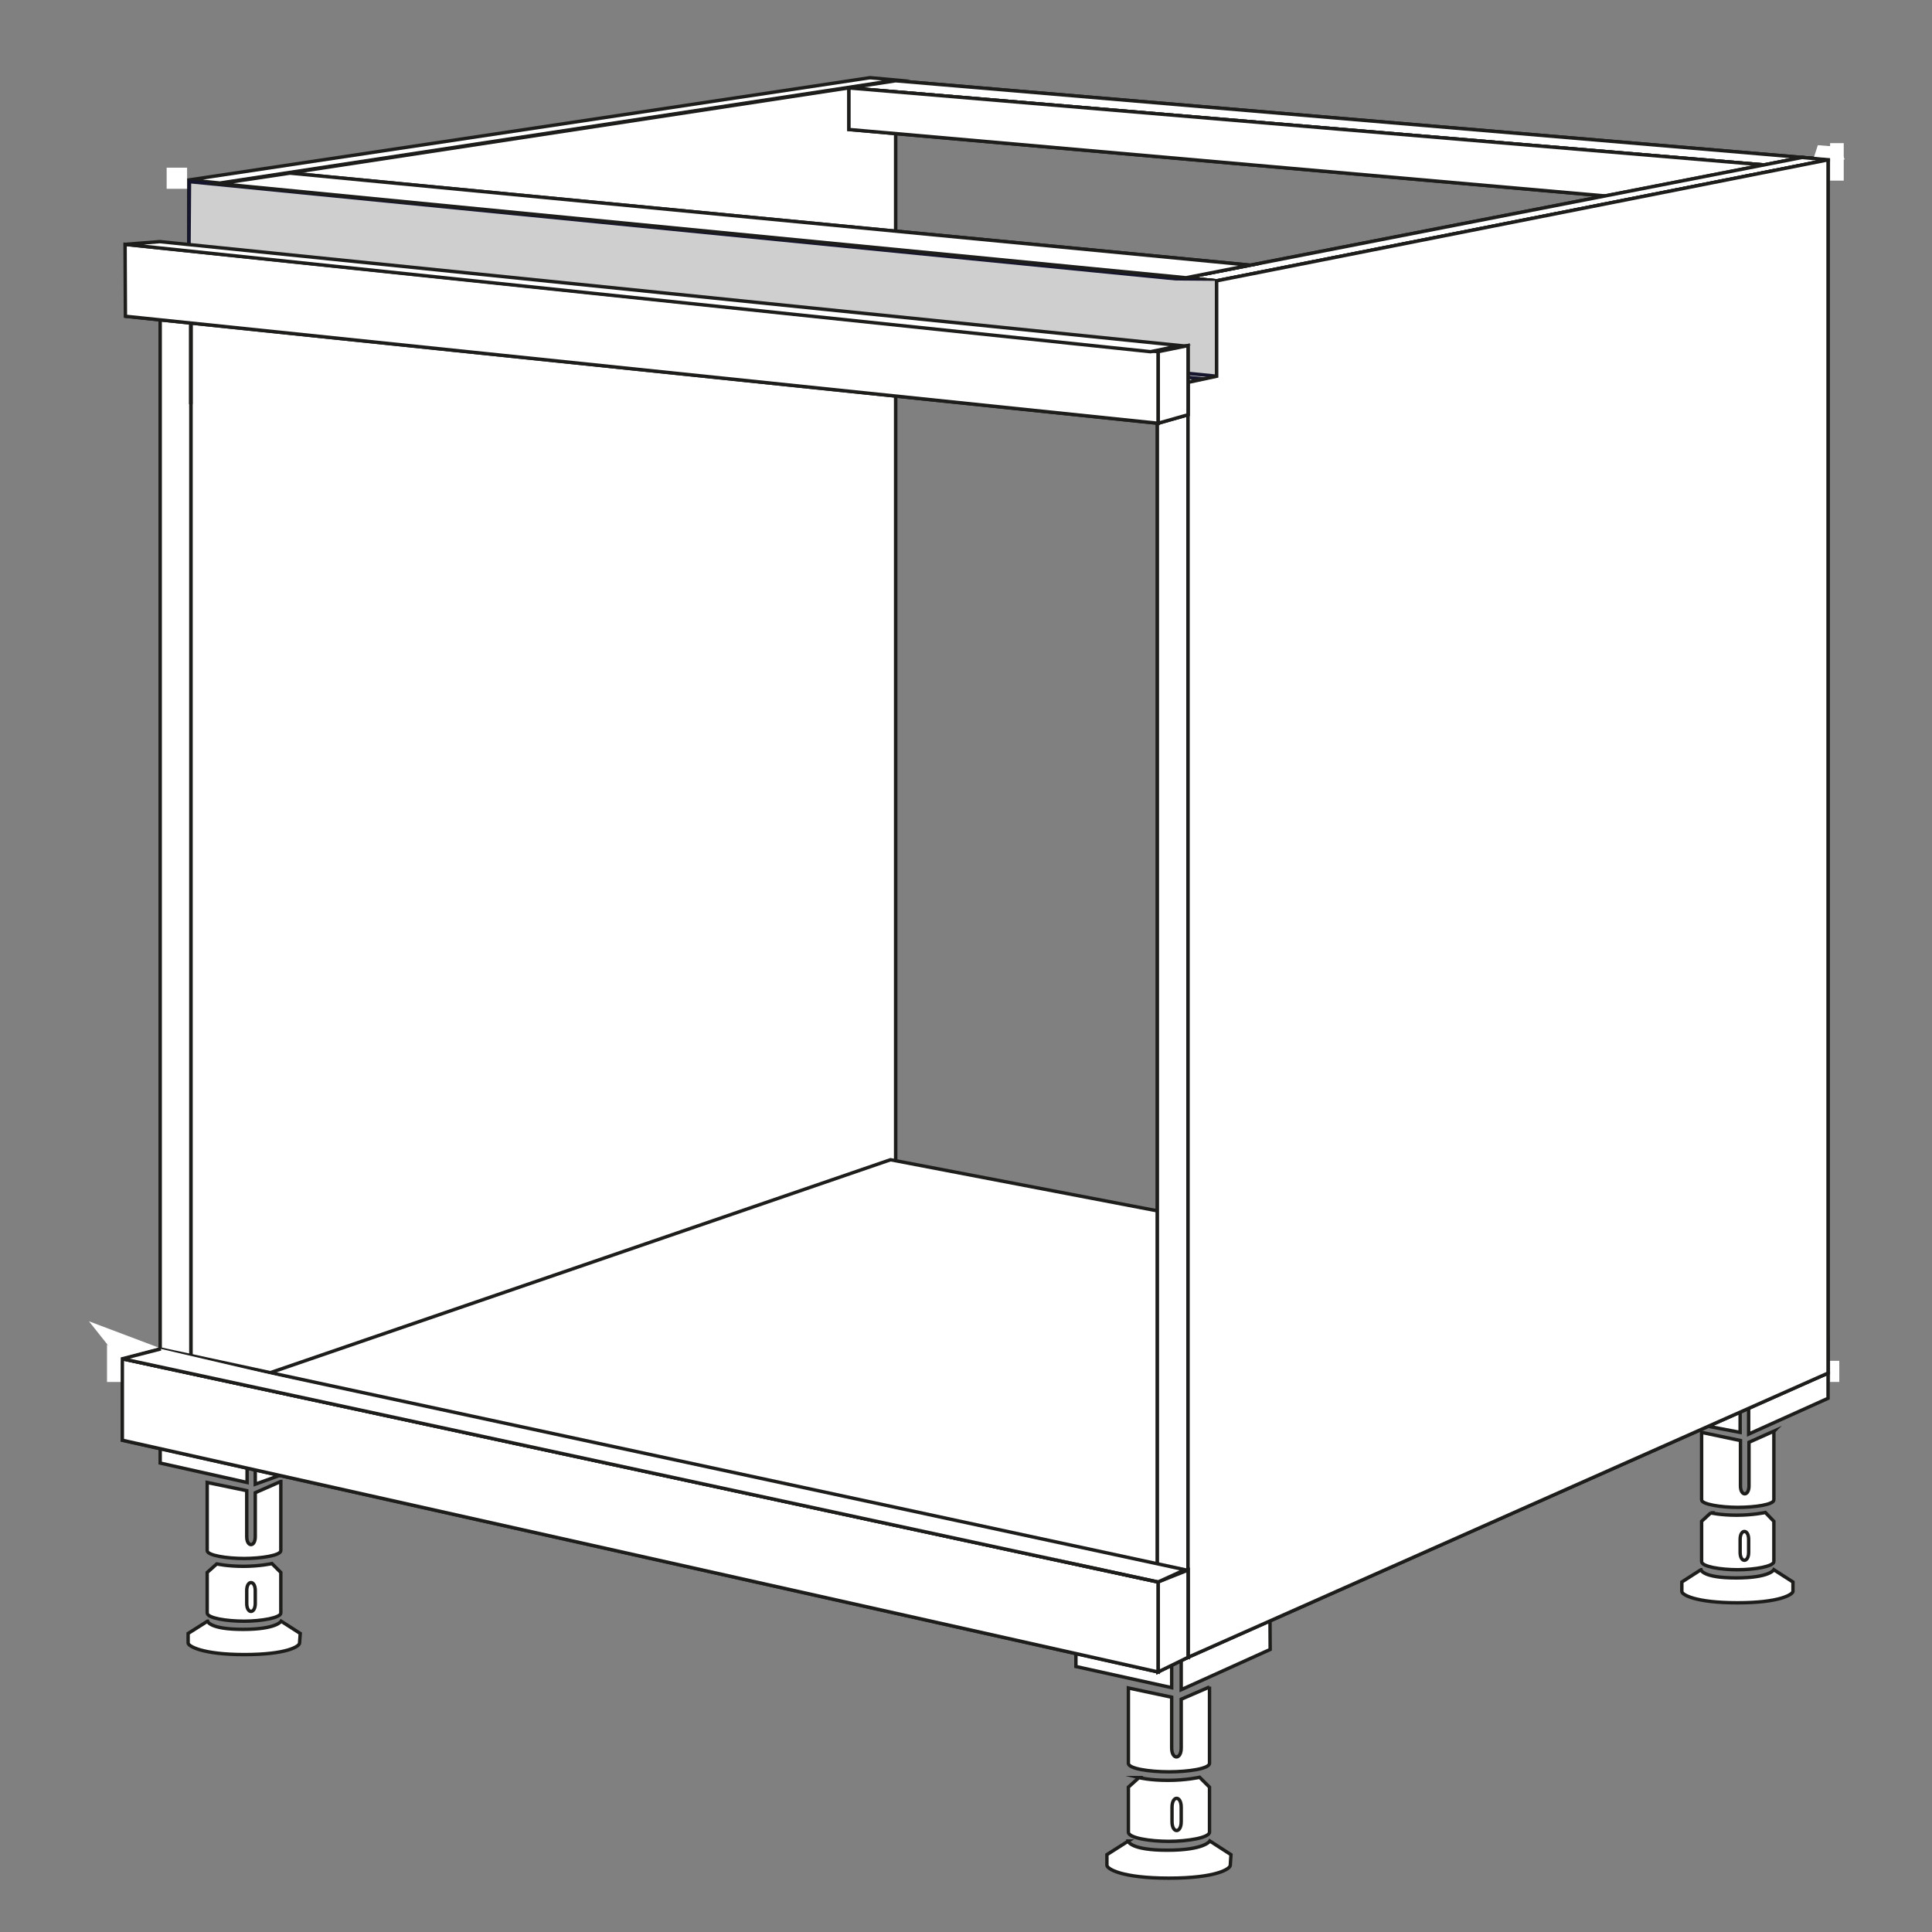 <?xml version="1.0" encoding="UTF-8"?>
<svg id="Ebene_1" xmlns="http://www.w3.org/2000/svg" version="1.1" viewBox="0 0 566.9 566.9">
  <rect x="0" y="0" width="566.9" height="566.9" fill="#808080" stroke="none"/>
  <!-- Generator: Adobe Illustrator 29.2.0, SVG Export Plug-In . SVG Version: 2.1.0 Build 108)  -->
  <defs>
    <style>
      .st0 {
        fill: #cfcfcf;
        stroke: #15152d;
      }

      .st0, .st1 {
        stroke-miterlimit: 10;
      }

      .st1 {
        stroke: #1d1d1b;
      }

      .st1, .st2 {
        fill: #fff;
      }
    </style>
  </defs>
  <path class="st1" d="M331,540.2s.5,2.7,11.5,2.7,12.5-2.7,12.5-2.7l6.2,4-.2,3.1c0,1.1-4.2,3.8-18,3.8s-18.2-2.7-18.2-3.8v-3.1l6.3-4h0Z"/>
  <path class="st1" d="M334.2,521.6s3.1.8,8.5.8,9.3-.9,9.3-.9l2.9,2.9v13.2c0,1.6-6.3,2.7-11.9,2.7s-11.9-1-11.9-2.7v-13.2l3.1-2.8Z"/>
  <path class="st1" d="M346.6,530.3v4.2c0,3.5-2.7,3.5-2.7,0v-4.2c0-3.5,2.7-3.5,2.7,0"/>
  <path class="st1" d="M354.9,494.9v22.5c0,1.6-6.3,2.5-11.9,2.5s-11.9-.9-11.9-2.5v-22.1l12.7,2.7v14.9c0,3.5,2.8,3.5,2.8,0v-14.3l8.3-3.6h0Z"/>
  <polygon class="st1" points="315.7 470.2 343.8 474.9 343.8 495.2 315.7 489 315.7 470.2"/>
  <polygon class="st1" points="346.6 475 372.6 467.1 372.7 484 346.6 495.8 346.6 475"/>
  <path class="st1" d="M499.1,460.6s.4,2.4,10.3,2.4,11.1-2.4,11.1-2.4l5.6,3.6v2.8c-.2.9-3.9,3.3-16.3,3.3s-16.3-2.4-16.3-3.3v-2.8l5.6-3.6Z"/>
  <path class="st1" d="M501.9,443.9s2.9.7,7.7.7,8.4-.8,8.4-.8l2.5,2.6v11.8c0,1.4-5.6,2.4-10.6,2.4s-10.6-.9-10.6-2.4v-11.8l2.7-2.5h-.1Z"/>
  <path class="st1" d="M513.1,451.7v3.8c0,3.1-2.5,3.1-2.5,0v-3.8c0-3.1,2.5-3.1,2.5,0"/>
  <path class="st1" d="M520.5,420v20.1c0,1.4-5.6,2.2-10.6,2.2s-10.6-.9-10.6-2.2v-19.8l11.4,2.4v13.3c0,3.1,2.5,3.1,2.5,0v-12.8l7.4-3.3h0Z"/>
  <polygon class="st1" points="485.4 397.9 510.6 402.1 510.6 420.3 485.4 415.5 485.4 397.9"/>
  <polygon class="st1" points="513.1 404.5 536.4 392.8 536.4 410.3 513.1 420.8 513.1 404.5"/>
  <path class="st1" d="M60.9,475.7s.5,2.4,10.4,2.4,11.2-2.4,11.2-2.4l5.6,3.6-.2,2.8c0,1-3.8,3.4-16.2,3.4s-16.5-2.5-16.5-3.4v-2.8s5.7-3.6,5.7-3.6Z"/>
  <path class="st1" d="M63.7,458.9s2.9.7,7.7.7,8.4-.8,8.4-.8l2.6,2.6v11.9c0,1.4-5.7,2.4-10.8,2.4s-10.8-.9-10.8-2.4v-11.9l2.8-2.5h.1Z"/>
  <path class="st1" d="M74.9,466.7v3.8c0,3.1-2.5,3.1-2.5,0v-3.8c0-3.1,2.5-3.1,2.5,0"/>
  <path class="st1" d="M82.4,434.7v20.3c0,1.4-5.7,2.3-10.8,2.3s-10.8-.9-10.8-2.3v-20l11.6,2.4v13.5c0,3.1,2.5,3.1,2.5,0v-12.9l7.5-3.3Z"/>
  <polygon class="st1" points="47 412.3 72.5 416.6 72.5 435 47 429.3 47 412.3"/>
  <polygon class="st1" points="74.9 416.7 98.4 409.5 98.5 427 74.9 435.5 74.9 416.7"/>
  <path class="st1" d="M64.5,53.7l-9-.9h0l199.8-30h0l7.7.7-198.4,30.2h-.1Z"/>
  <polygon class="st1" points="64.4 80.9 56 82.2 56 421.5 262.8 350.4 262.8 23.7 64.4 53.9 64.4 80.9"/>
  <polygon class="st1" points="64.4 80.9 56 82.2 56 421.5 262.8 350.4 262.8 23.7 64.4 53.9 64.4 80.9"/>
  <polygon class="st1" points="47 81.2 56 82.2 56 421.5 47 419.6 47 81.2"/>
  <polygon class="st1" points="47 81.2 56 82.2 56 421.5 47 419.6 47 81.2"/>
  <polygon class="st1" points="339.6 484.3 56 421.5 262.8 350.5 536.4 402.9 339.6 484.3"/>
  <polygon class="st1" points="339.6 484.3 56 421.5 262.8 350.5 536.4 402.9 339.6 484.3"/>
  <polygon class="st1" points="338 474.2 54.5 411.3 261.3 340.3 534.9 392.7 338 474.2"/>
  <polygon class="st1" points="56 411.4 339.6 474.3 339.6 484.3 56 421.5 56 411.4"/>
  <polygon class="st1" points="56 411.4 339.6 474.3 339.6 484.3 56 421.5 56 411.4"/>
  <polygon class="st1" points="517.7 48.4 528.8 46.2 262.8 23.7 249.1 25.8 517.7 48.4"/>
  <polygon class="st1" points="517.7 48.4 528.8 46.2 262.8 23.7 249.1 25.8 517.7 48.4"/>
  <polygon class="st1" points="517.7 48.4 517.7 61.6 249.1 38 249.1 25.8 517.7 48.4"/>
  <polygon class="st1" points="517.7 48.4 517.7 61.6 249.1 38 249.1 25.8 517.7 48.4"/>
  <polygon class="st1" points="348 81.5 348 109.5 64.4 80.9 64.4 53.9 348 81.5"/>
  <polygon class="st1" points="348 81.5 348 109.5 64.4 80.9 64.4 53.9 348 81.5"/>
  <polygon class="st1" points="357 82.4 348 81.5 528.8 46.2 536.4 46.9 357 82.4"/>
  <polygon class="st1" points="357 82.4 348 81.5 528.8 46.2 536.4 46.9 357 82.4"/>
  <polygon class="st1" points="357 82.4 348 81.5 348 109.5 357 110.4 357 82.4"/>
  <polygon class="st1" points="357 82.4 348 81.5 348 109.5 357 110.4 357 82.4"/>
  <polygon class="st1" points="348.6 112.2 339.6 111.3 348 109.5 357 110.4 348.6 112.2"/>
  <polygon class="st1" points="348.6 112.2 339.6 111.3 348 109.5 357 110.4 348.6 112.2"/>
  <polygon class="st1" points="339.6 111.2 348 109.5 64.4 80.9 56 82.2 339.6 111.2"/>
  <polygon class="st1" points="339.6 111.2 348 109.5 64.4 80.9 56 82.2 339.6 111.2"/>
  <polygon class="st1" points="55.4 53 64.4 53.9 64.4 80.9 55.4 80 55.4 53"/>
  <polygon class="st1" points="55.4 53 64.4 53.9 64.4 80.9 55.4 80 55.4 53"/>
  <polygon class="st1" points="47 81.2 56 82.2 64.4 80.9 55.4 80 47 81.2"/>
  <polygon class="st1" points="47 81.2 56 82.2 64.4 80.9 55.4 80 47 81.2"/>
  <polygon class="st1" points="348.6 112.2 357 110.4 55.4 80 47 81.2 348.6 112.2"/>
  <polygon class="st1" points="348.6 112.2 357 110.4 55.4 80 47 81.2 348.6 112.2"/>
  <polygon class="st0" points="357 83 55.6 53.3 55.4 80.5 357 111.6 357 83"/>
  <polyline class="st0" points="55.4 80 357 110.4 357 82.4"/>
  <polygon class="st1" points="56 82.2 339.6 111.3 339.6 121.3 56 92.2 56 118.6 56 82.2"/>
  <polygon class="st1" points="56 82.2 339.6 111.3 339.6 121.3 56 92.2 56 118.6 56 82.2"/>
  <polygon class="st1" points="348 81.5 366.8 77.8 85.1 50.8 64.4 53.9 348 81.5"/>
  <polygon class="st1" points="348 81.5 366.8 77.8 85.1 50.8 64.4 53.9 348 81.5"/>
  <polygon class="st1" points="348.6 112.2 339.6 111.3 339.6 484.3 348.6 486.3 348.6 112.2"/>
  <polygon class="st1" points="348.6 112.2 339.6 111.3 339.6 484.3 348.6 486.3 348.6 112.2"/>
  <polygon class="st1" points="536.4 46.9 357 82.4 357 110.4 348.6 112.2 348.6 486.3 536.4 402.9 536.4 46.9"/>
  <polygon class="st1" points="536.4 46.9 357 82.4 357 110.4 348.6 112.2 348.6 486.3 536.4 402.9 536.4 46.9"/>
  <polygon class="st1" points="339.8 464.2 348.6 460.7 348.6 486.3 339.8 490.6 339.8 464.2"/>
  <polygon class="st1" points="339.8 464.2 348.6 460.7 348.6 486.3 339.8 490.6 339.8 464.2"/>
  <polygon class="st1" points="339.8 464.2 35.9 398.7 35.9 422.6 339.8 490.6 339.8 464.2"/>
  <polygon class="st1" points="339.8 464.2 35.9 398.7 35.9 422.6 339.8 490.6 339.8 464.2"/>
  <polygon class="st1" points="339.8 464.2 347.7 460.6 46.9 395.8 35.9 398.7 339.8 464.2"/>
  <polyline class="st1" points="47.2 395.8 35.9 398.7 339.8 464.2"/>
  <polygon class="st1" points="339.8 103.2 348.6 101.4 348.6 121.7 339.8 124.2 339.8 103.2"/>
  <polygon class="st1" points="339.8 103.2 348.6 101.4 348.6 121.7 339.8 124.2 339.8 103.2"/>
  <polyline class="st1" points="36.8 92.8 339.8 124.2 339.8 103.2"/>
  <polygon class="st1" points="339.8 103.2 36.7 71.7 36.8 92.8 339.8 124.2 339.8 103.2"/>
  <polygon class="st1" points="337.6 103.2 346.3 101.4 46.9 70.9 36.7 71.7 337.6 103.2"/>
  <rect class="st2" x="537" y="399.3" width="2.7" height="6.2"/>
  <polygon class="st2" points="35.4 405.5 31.4 405.5 31.4 394.5 35.4 397.4 35.4 405.5"/>
  <polygon class="st2" points="35.4 398.3 35.4 399.4 26.1 387.7 46.5 395.4 35.4 398.3"/>
  <rect class="st2" x="537" y="42" width="4" height="11"/>
  <polygon class="st2" points="541.3 46.8 532.3 46 533.4 42.6 539.6 43.1 541.3 46.8"/>
  <rect class="st2" x="48.9" y="49.2" width="6" height="6.2"/>
</svg>